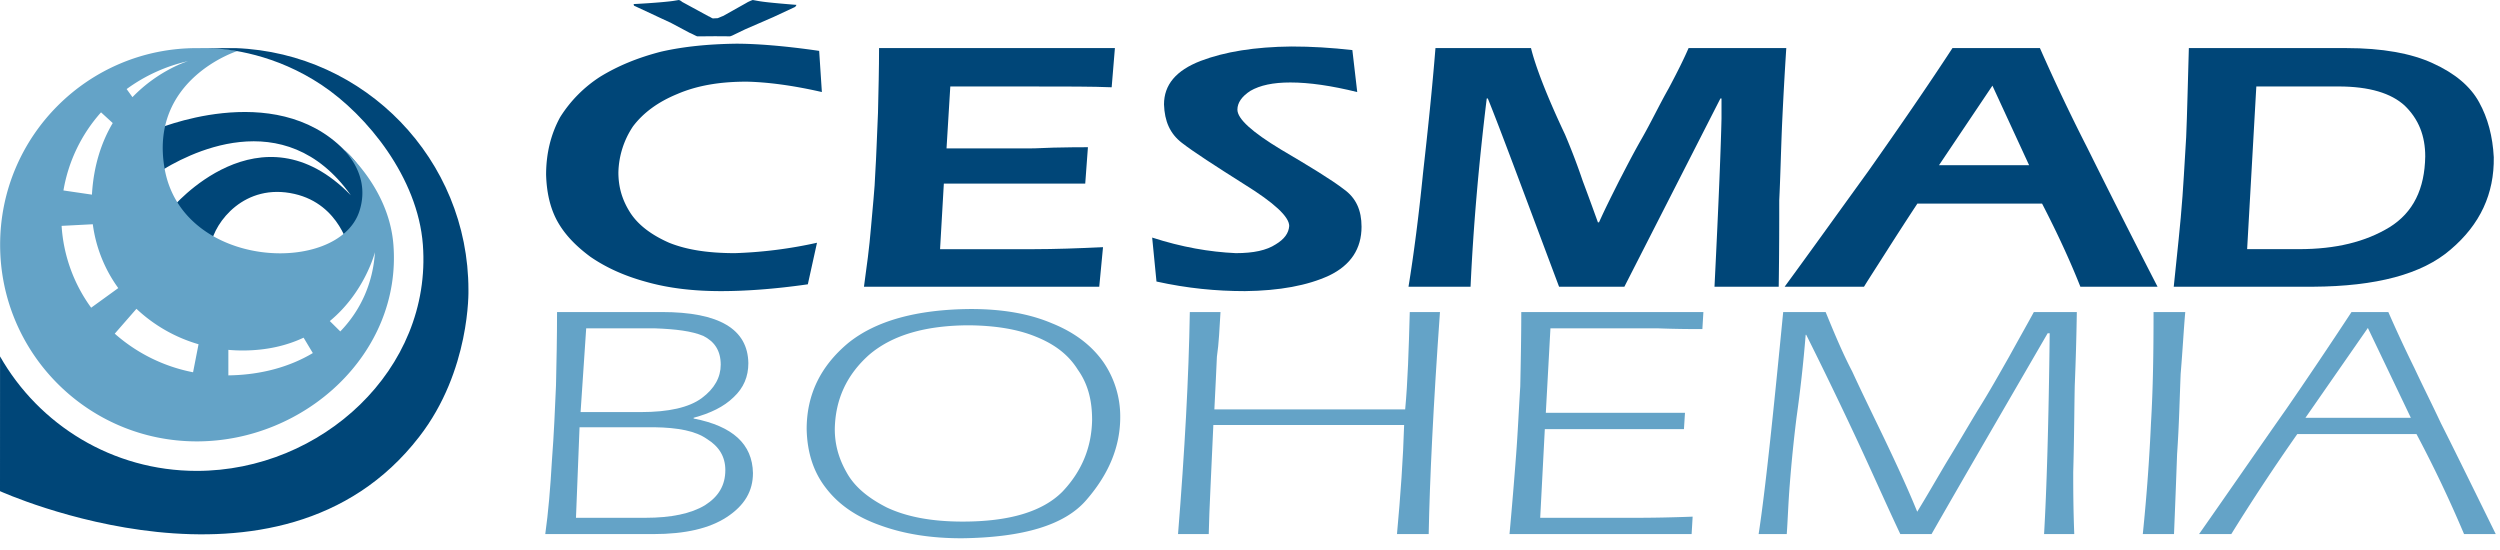 <?xml version="1.0" encoding="UTF-8"?> <svg xmlns="http://www.w3.org/2000/svg" viewBox="0 0 159 35" xml:space="preserve" style="fill-rule:evenodd;clip-rule:evenodd;stroke-linejoin:round;stroke-miterlimit:2"><path d="M0-4.297s7.618-3.312 12.102 1.264c0 0 1.93 1.511 1.839 4.067-.035.966-1.52 2.278-1.52 2.278S11.852.422 8.935-.244C5.758-.969 3.86 1.551 3.618 2.967c0 0-4.309-1.982-3.618-7.264M.55-.426c.129.311.326.589.579 1.09 0 0 5.62-6.747 11.389-.822C8.281-6.125 2.027-2.747.243-1.586c0 0-.026.358.307 1.16" style="fill:#004678;fill-rule:nonzero" transform="translate(9.796 12.578)"></path><path d="M0 .035c.533 6.887-5.599 12.506-12.506 12.506S-25.013 6.942-25.013.035s5.6-12.506 12.507-12.506c.848 0 1.621-.035 2.567.191 0 0-5.612 1.785-4.613 7.473 1.13 6.437 11.058 6.8 12.388 2.708.857-2.636-1.456-4.326-1.456-4.326S-.307-3.924 0 .035m-10.497 8.308c2.075-.027 3.899-.541 5.372-1.419l-.587-.979c-1.052.495-2.331.815-3.881.815-.305 0-.606-.014-.904-.04v1.623Zm-7.226-2.653a10.548 10.548 0 0 0 4.981 2.455l.348-1.782a9.703 9.703 0 0 1-3.949-2.254l-1.38 1.581Zm1.127-15.042c1.675-1.738 3.541-2.293 3.541-2.293a10.561 10.561 0 0 0-3.912 1.779l.371.514Zm-1.999.966a9.958 9.958 0 0 0-2.391 4.968l1.812.266c.108-1.885.628-3.379 1.323-4.553l-.744-.681Zm-2.508 7.22a9.877 9.877 0 0 0 1.88 5.205l1.724-1.248a8.895 8.895 0 0 1-1.62-4.06l-1.984.103Zm17.724 6.714C-2.082 4.209-1.297 2.469-1.175.509c0 0-.636 2.538-2.87 4.379l.666.66Z" style="fill:#64a3c7;fill-rule:nonzero" transform="translate(25.021 15.531)"></path><path d="M0-36.246c8.226.315 14.798 7.083 14.798 15.386 0 0 .143 5.12-3.135 9.338C2.765.001-14.995-8.069-14.995-8.069l.003-8.569c2.474 4.348 7.15 7.281 12.51 7.281 7.943 0 14.975-6.462 14.382-14.382-.319-4.267-3.543-8.229-6.427-10.155-2.947-1.967-5.857-2.312-7.195-2.353L0-36.246Z" style="fill:#004678;fill-rule:nonzero" transform="translate(14.995 39.306)"></path><path d="M0-10.906c-1.716 0-3.157.254-4.393.787-1.236.509-2.162 1.195-2.815 2.059a5.477 5.477 0 0 0-.927 2.925c0 .94.24 1.779.79 2.618.515.762 1.339 1.373 2.437 1.856C-3.775-.204-2.403 0-.72 0a28.181 28.181 0 0 0 5.216-.661l-.583 2.643c-2.128.306-3.981.433-5.526.433-1.716 0-3.295-.177-4.737-.584C-7.757 1.449-8.924.915-9.92.229c-.926-.687-1.647-1.424-2.127-2.314-.446-.839-.652-1.805-.686-2.899 0-1.372.308-2.592.891-3.66a8.307 8.307 0 0 1 2.575-2.593c1.132-.686 2.368-1.195 3.843-1.576 1.443-.33 3.021-.483 4.772-.508 1.236 0 3.021.127 5.286.457l.172 2.618c-1.889-.432-3.502-.635-4.806-.66" style="fill:#004678;fill-rule:nonzero" transform="translate(47.465 16.1)"></path><path d="M0-10.194c-1.202-.051-2.917-.051-5.218-.051h-5.045l-.24 3.94h5.149c.102 0 .617 0 1.647-.051.995-.026 1.716-.026 2.197-.026l-.171 2.314h-8.993l-.24 4.17h6.006C-3.639.102-2.163.05-.55-.025l-.24 2.517h-14.964c.172-1.246.342-2.492.446-3.764.102-1.27.24-2.415.274-3.483.069-1.067.104-2.338.172-3.813.034-1.474.068-2.821.068-4.118h15L0-10.194Z" style="fill:#004678;fill-rule:nonzero" transform="translate(70.702 15.745)"></path><path d="M0 13.576c-1.373.635-3.159.966-5.354.991-1.819 0-3.673-.177-5.629-.61l-.274-2.796c1.887.61 3.638.914 5.319.991 1.132 0 1.956-.179 2.54-.56.549-.33.824-.711.857-1.169 0-.585-.96-1.475-2.847-2.644C-7.277 6.584-8.615 5.72-9.37 5.135c-.756-.584-1.098-1.372-1.134-2.44 0-1.246.755-2.161 2.335-2.771 1.544-.585 3.433-.89 5.766-.915 1.27 0 2.54.076 3.878.228l.31 2.67c-1.648-.407-3.054-.61-4.256-.61-1.099 0-1.923.177-2.541.534-.548.355-.824.762-.824 1.194 0 .585.928 1.424 2.781 2.543C-1.201 6.661.137 7.474.928 8.084c.788.559 1.131 1.347 1.131 2.39 0 1.398-.686 2.441-2.059 3.102" style="fill:#004678;fill-rule:nonzero" transform="translate(84.535 3.948)"></path><path d="M0-5.11C-.068-3.432-.102-1.881-.172-.458c0 1.424 0 3.229-.034 5.492H-4.29c.274-5.492.412-9.076.446-10.704v-1.27h-.069l-6.109 11.974h-4.153c-2.3-6.128-3.776-10.118-4.532-11.974h-.068c-.514 4.22-.858 8.211-1.029 11.974h-3.947c.342-2.11.652-4.501.926-7.246.309-2.745.583-5.364.789-7.932h6.076c.274 1.119.961 2.949 2.162 5.492.377.889.755 1.855 1.133 2.974.412 1.093.721 1.957.961 2.618h.069c.445-.991.891-1.856 1.269-2.618.412-.788.859-1.678 1.441-2.695.584-1.017 1.1-2.11 1.718-3.203.583-1.093.995-1.932 1.269-2.568H.276A249.973 249.973 0 0 0 0-5.11" style="fill:#004678;fill-rule:nonzero" transform="translate(113.332 13.202)"></path><path d="M0 15.178c-.583-1.475-1.372-3.229-2.437-5.289h-7.929a242.603 242.603 0 0 0-1.99 3.077c-.549.864-1.029 1.602-1.407 2.212h-5.046c1.51-2.06 3.261-4.501 5.32-7.348 2.025-2.872 3.81-5.466 5.354-7.83h5.562a123.737 123.737 0 0 0 3.02 6.356 673.354 673.354 0 0 0 4.461 8.822H0ZM-5.594 2.39l-3.398 5.059h5.731L-5.594 2.39Z" style="fill:#004678;fill-rule:nonzero" transform="translate(132.312 3.058)"></path><path d="M0 10.449c-1.819 1.576-4.738 2.339-8.752 2.364h-8.857c.104-1.093.276-2.543.446-4.398.172-1.856.241-3.559.344-5.11.068-1.551.103-3.432.171-5.669h10.023c2.265 0 4.118.33 5.492.965C.274-.763 1.27.076 1.819 1.093c.548.992.858 2.161.926 3.483C2.78 6.889 1.888 8.847 0 10.449m-2.918-9.153C-3.776.509-5.15.076-7.139.076h-5.218l-.584 10.347h3.295c2.335 0 4.222-.457 5.767-1.398 1.51-.941 2.232-2.441 2.265-4.5 0-1.297-.411-2.364-1.304-3.229" style="fill:#004678;fill-rule:nonzero" transform="translate(155.859 5.423)"></path><path d="M0 11.954c-1.106.723-2.636 1.084-4.684 1.084h-6.866c.196-1.397.325-2.94.423-4.675.131-1.687.195-3.302.26-4.796.033-1.518.066-3.036.066-4.651h6.67c3.643 0 5.464 1.085 5.497 3.253 0 .844-.293 1.567-.943 2.17-.618.602-1.465 1.012-2.537 1.301v.048c2.472.482 3.74 1.615 3.773 3.471 0 1.132-.521 2.048-1.659 2.795m-1.268-4.965c-.717-.506-1.823-.723-3.352-.746h-4.75l-.227 5.759h4.424c1.626 0 2.895-.265 3.774-.795.878-.555 1.301-1.278 1.301-2.241 0-.844-.39-1.495-1.17-1.977M-1.497.434C-2.245.122-3.254.001-4.588-.048h-4.359l-.357 5.326h3.838c1.757 0 3.059-.289 3.872-.891.813-.603 1.203-1.326 1.203-2.121 0-.892-.39-1.47-1.106-1.832" style="fill:#64a3c7;fill-rule:nonzero" transform="translate(46.229 20.93)"></path><path d="M0 9.614c-1.367 1.639-4.035 2.435-7.971 2.483-1.952 0-3.644-.266-5.173-.82-1.497-.53-2.636-1.301-3.449-2.362-.813-1.036-1.204-2.289-1.236-3.759 0-2.193.878-4 2.635-5.471 1.757-1.422 4.36-2.144 7.809-2.168 1.984 0 3.707.289 5.173.915C-.781-.989.292-.17 1.04.89a6.099 6.099 0 0 1 1.074 3.495c0 1.832-.683 3.567-2.114 5.229m-.586-8.242C-1.172.432-2.05-.243-3.254-.725c-1.172-.481-2.57-.699-4.197-.723-2.83 0-4.945.627-6.409 1.88-1.432 1.278-2.147 2.844-2.18 4.724 0 .94.228 1.831.748 2.747.488.892 1.335 1.615 2.57 2.241 1.237.579 2.799.892 4.815.892 2.961 0 5.076-.627 6.345-1.903C-.326 7.831.292 6.312.325 4.577c0-1.253-.26-2.289-.911-3.205" style="fill:#64a3c7;fill-rule:nonzero" transform="translate(69.133 22.137)"></path><path d="M0 14.122h-2.017c.228-2.482.391-4.796.455-6.94h-12.134c-.131 3.061-.261 5.35-.293 6.94h-1.953c.423-5.277.683-9.977.749-14.122h1.952c-.066 1.036-.097 1.952-.229 2.844-.032.843-.097 1.976-.161 3.349h12.135c.163-1.735.227-3.783.292-6.193H.717C.292 5.977.066 10.652 0 14.122" style="fill:#64a3c7;fill-rule:nonzero" transform="translate(90.865 19.846)"></path><path d="M0-11.954c-.619 0-1.561 0-2.831-.048h-6.832l-.294 5.374h8.851l-.066 1.036h-8.849l-.293 5.64h6.052c1.137 0 2.342-.024 3.643-.073l-.065 1.109h-11.582a320 320 0 0 0 .423-5.085c.098-1.277.163-2.724.261-4.314.032-1.567.064-3.109.064-4.723H.065L0-11.954Z" style="fill:#64a3c7;fill-rule:nonzero" transform="translate(108.271 32.884)"></path><path d="M0-4.82C-.032-3.422-.032-1.591-.098.723c0 .892 0 2.193.066 3.928h-1.92c.163-2.795.293-7.061.357-12.773h-.129C-4.489-3.35-6.961.892-9.109 4.651h-1.985c-.78-1.639-1.627-3.566-2.635-5.736a285.629 285.629 0 0 0-3.351-6.94h-.034a89.91 89.91 0 0 1-.584 5.278 92.751 92.751 0 0 0-.424 4.193c-.097 1.205-.129 2.265-.195 3.205h-1.789c.423-2.771.911-7.447 1.562-14.122h2.7c.553 1.349 1.074 2.602 1.691 3.783.553 1.205 1.237 2.603 2.05 4.29.781 1.639 1.497 3.182 2.083 4.627.651-1.06 1.268-2.144 1.886-3.181.651-1.06 1.269-2.121 1.952-3.254.684-1.084 1.335-2.241 2.018-3.445.65-1.181 1.171-2.097 1.562-2.82H.131A176.432 176.432 0 0 1 0-4.82" style="fill:#64a3c7;fill-rule:nonzero" transform="translate(131.955 29.317)"></path><path d="M0-6.266c-.065 1.567-.098 3.253-.227 5.109a932.145 932.145 0 0 1-.196 5.085h-1.985c.261-2.554.424-4.893.522-7.085.129-2.145.162-4.483.162-7.037H.293C.195-9.11.131-7.833 0-6.266" style="fill:#64a3c7;fill-rule:nonzero" transform="translate(138.69 30.04)"></path><path d="M0 14.122A78.902 78.902 0 0 0-3.026 7.76h-7.58a132.31 132.31 0 0 0-4.198 6.362h-2.05c2.181-3.109 4.002-5.759 5.531-7.929A341.866 341.866 0 0 0-7.158 0h2.342a86.85 86.85 0 0 0 1.66 3.567c.553 1.181 1.138 2.337 1.691 3.518C-.879 8.242-.358 9.302.13 10.291c.487.987 1.105 2.241 1.886 3.831H0Zm-6.117-13.11-3.97 5.712h6.702l-2.732-5.712Z" style="fill:#64a3c7;fill-rule:nonzero" transform="translate(156.714 19.846)"></path><path d="M0-1.588c-.034-.07 0-.052-.034-.103 1.407-.07 2.403-.174 2.575-.208l.308-.051a.51.51 0 0 1 .206.12l1.681.915c.104.034.172.104.276.137l.308-.016c.138-.052.241-.104.343-.139l1.476-.828c.104-.069.31-.156.412-.189l.378.068c.206.035.652.104 2.403.242-.034.052-.034.086-.104.138l-1.372.639-1.785.776-.824.397c-.034.017-.103.035-.138.052-1.167-.017-1.579 0-1.819 0h-.274C3.879.31 3.707.206 3.536.138L2.369-.483 0-1.588Z" style="fill:#004678;fill-rule:nonzero" transform="translate(40.326 1.95)"></path></svg> 